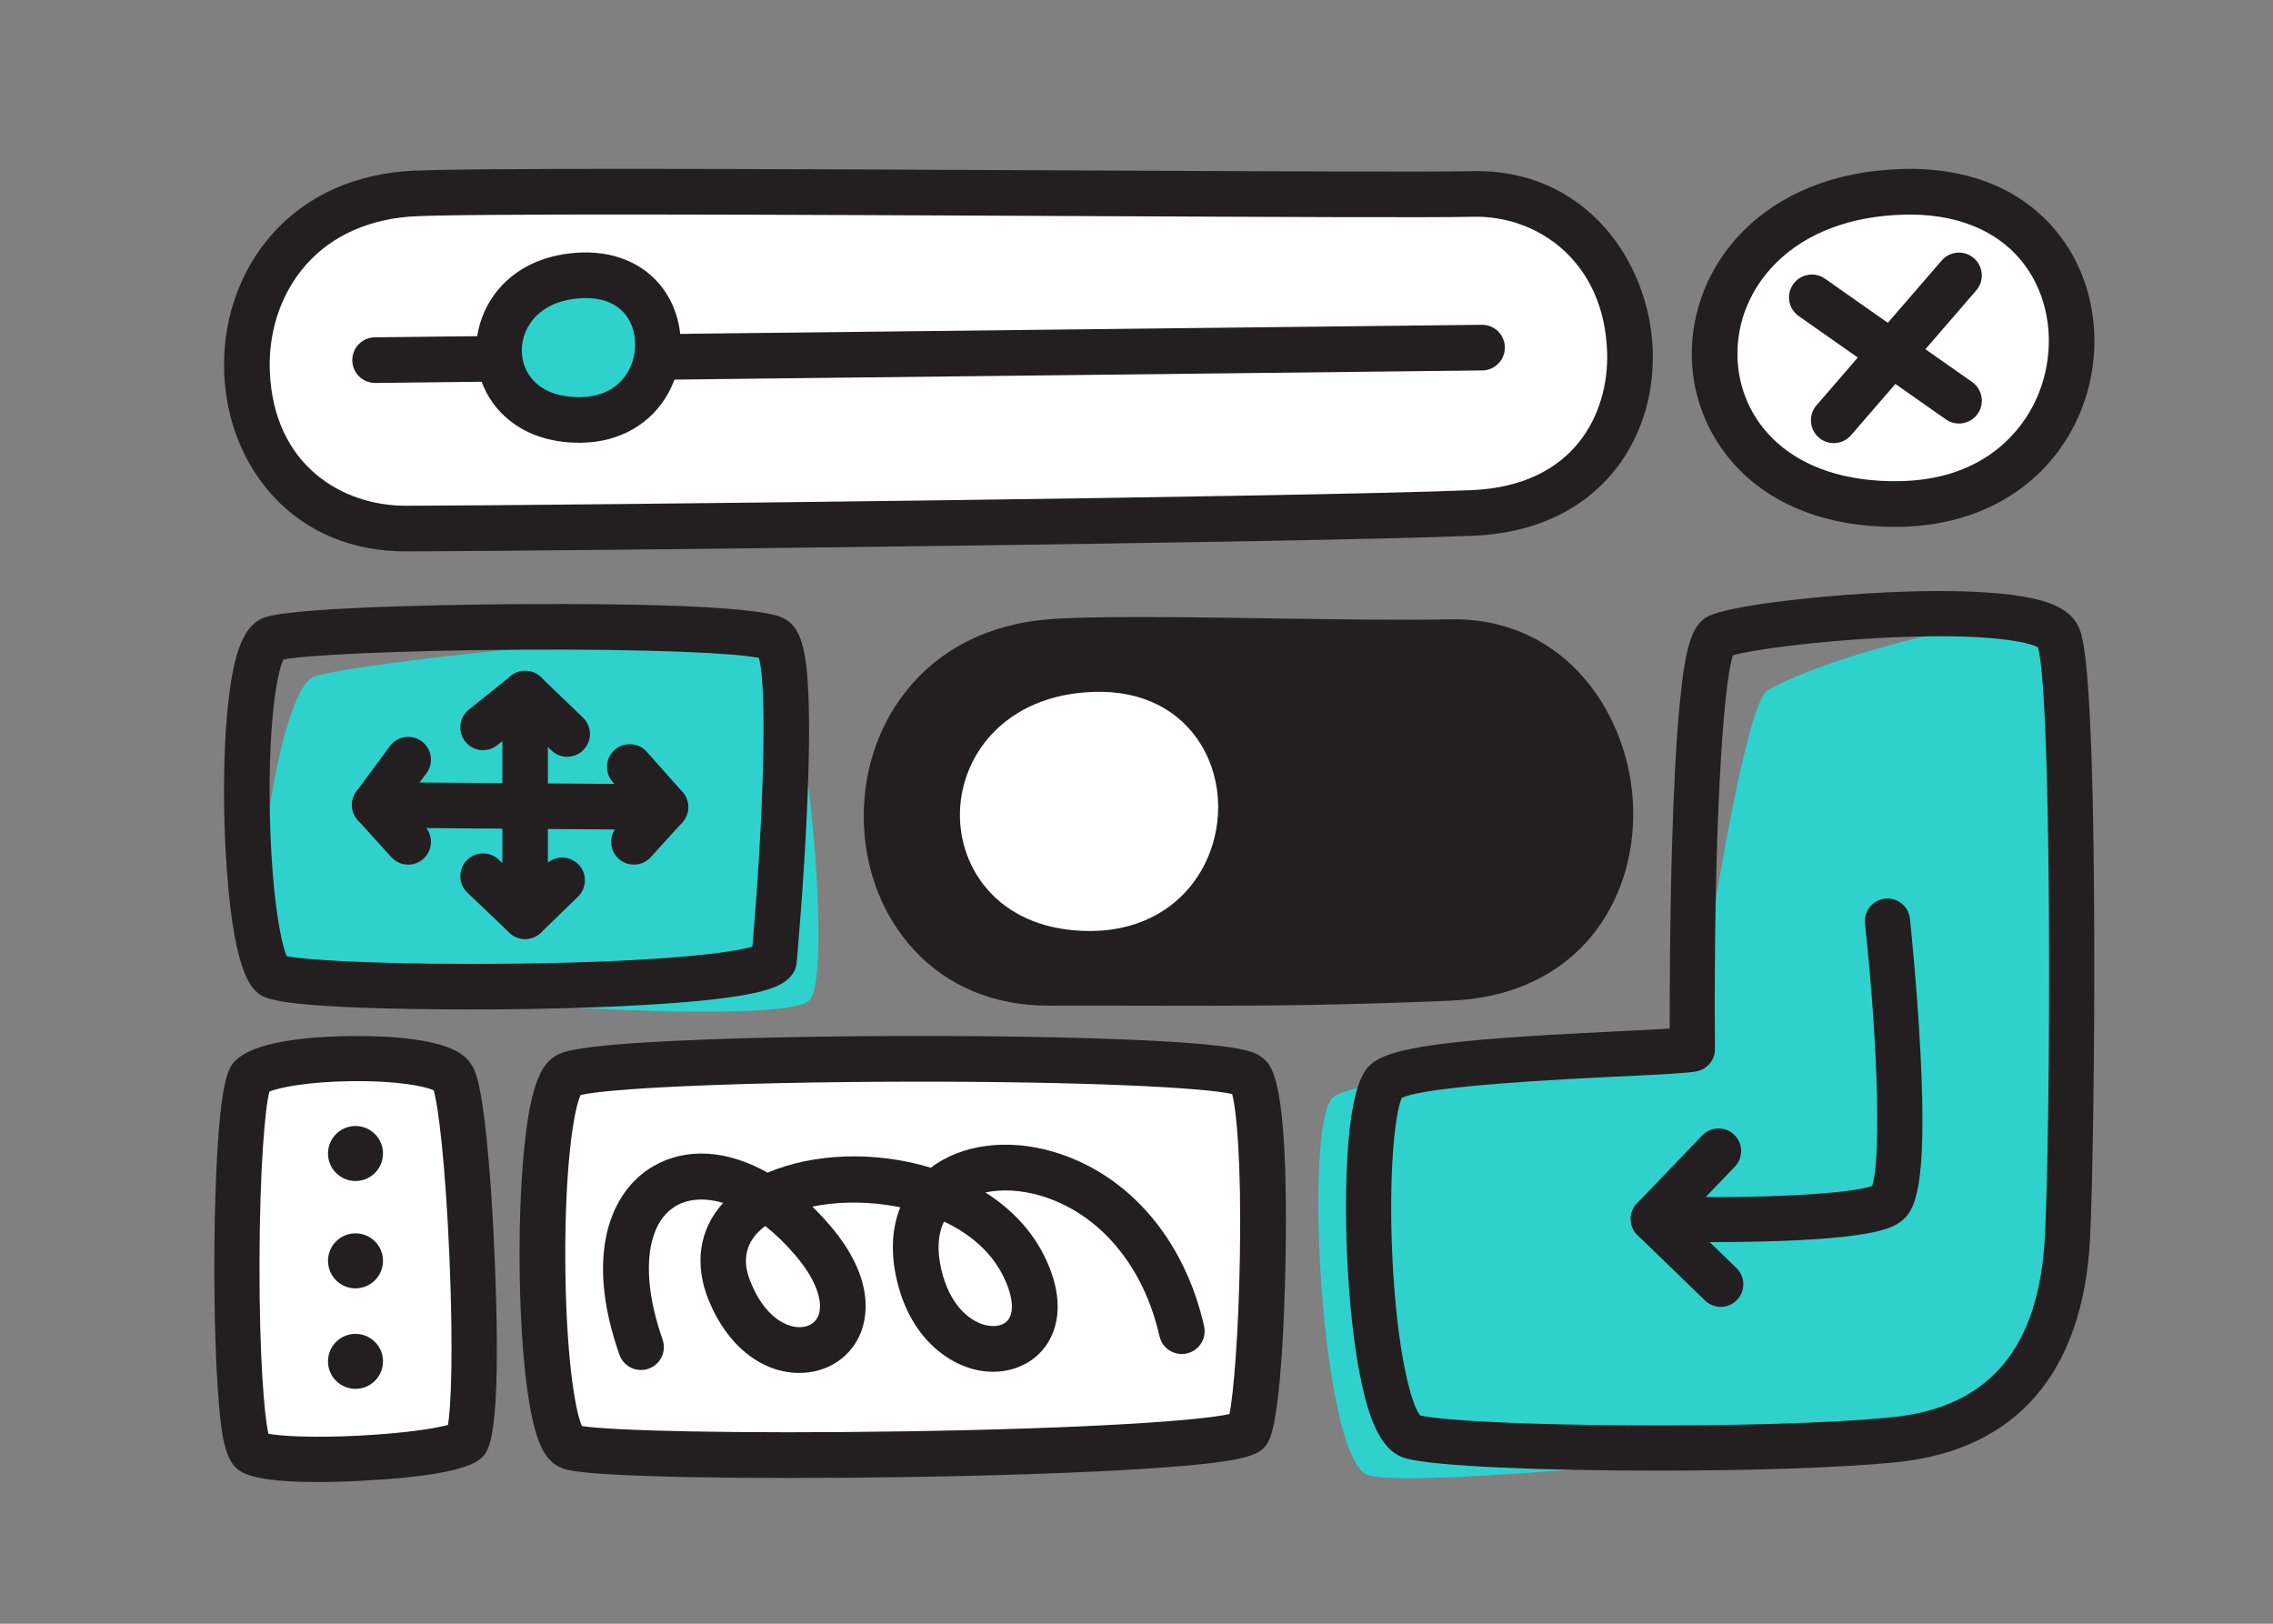 <svg xmlns="http://www.w3.org/2000/svg" fill="none" viewBox="0 0 700 500" width="700" height="500"><rect x="0" y="0" width="700" height="500" fill="#808080" stroke="none"/><defs><clipPath id="assetClipPath_GH_ovqNi"><path d="m0 0 h 232.327 v 117.357 h -232.327 v -117.357 z" id="path_naYIFqiw" fill="#ffffff" /></clipPath><clipPath id="assetClipPath_eMK8hnkN"><path d="m0 0 h 234.605 v 135.305 h -234.605 v -135.305 z" id="path_oJCt84mR" fill="#ffffff" /></clipPath><clipPath id="assetClipPath_80FdvhGZ"><path d="m0 0 h 438.261 v 117.327 h -438.261 v -117.327 z" id="path_FWA7voJp" fill="#ffffff" /></clipPath><clipPath id="assetClipPath_nPeiig6t"><path d="m0 0 h 87.488 v 138.167 h -87.488 v -138.167 z" id="path_e4-PAbrU" fill="#ffffff" /></clipPath><clipPath id="assetClipPath_8odOgjcC"><path d="m0 0 h 123.418 v 109.694 h -123.418 v -109.694 z" id="path_a67wjdQ3" fill="#ffffff" /></clipPath><clipPath id="assetClipPath_-vYU8CSe"><path d="m0 0 h 182.708 v 125.281 h -182.708 v -125.281 z" id="path_X5fVO_Rp" fill="#ffffff" /></clipPath><clipPath id="assetClipPath_TxIqJErx"><path d="m0 0 h 240.411 v 274.843 h -240.411 v -274.843 z" id="path_Y_bfwX86" fill="#ffffff" /></clipPath></defs><g transform="translate(266 190)" data-asset-index="0"><g clip-path="url(#assetClipPath_GH_ovqNi)" transform="scale(1.02 1.02)" data-asset-index="0"><g id="lWAVK9cJHkDbTDB-pmG4">
	<g id="UbbaR5qzWov2iSDxw4IAt">
		<path d="M55.927,7.698c22.001-1.886,89.478,0.729,121.136,0c59.467-1.37,69.059,98.246,0,101.124    c-50.8,2.117-74.128,1.388-121.136,1.505C-7.377,110.485-11.213,13.453,55.927,7.698z" fill="#231F20" id="kBDamTcpZhDJo4A02QeFS" />
		<path d="M101.194,117.357c-5.005,0-10.081-0.01-15.357-0.021c-9.263-0.018-18.843-0.039-29.892-0.01    c-0.058,0-0.115,0-0.173,0c-16.389,0-30.446-5.838-40.662-16.89C6.039,90.622,0.694,77.312,0.062,62.956    c-0.66-14.989,3.849-29.392,12.696-40.554C22.788,9.748,37.511,2.251,55.33,0.723l0,0c13.027-1.116,41.224-0.703,68.488-0.302    c19.567,0.287,39.802,0.583,53.084,0.279c0.463-0.011,0.927-0.016,1.385-0.016c33.903,0,53.11,28.978,54.006,56.663    c0.479,14.79-4.006,28.669-12.628,39.082c-9.887,11.942-24.518,18.646-42.311,19.387    C145.371,117.148,124.026,117.357,101.194,117.357z M67.465,103.313c6.463,0,12.494,0.012,18.4,0.023    c29.173,0.056,52.216,0.103,90.907-1.509c31.66-1.319,42.158-24.542,41.528-44.028c-0.935-28.898-21.425-43.549-41.076-43.103    c-13.545,0.312-33.008,0.026-53.611-0.276c-26.923-0.395-54.758-0.804-67.088,0.253c-13.881,1.189-25.221,6.87-32.795,16.425    c-6.755,8.523-10.193,19.619-9.682,31.243c1.25,28.382,21.916,41.059,41.861,40.986C59.938,103.316,63.772,103.313,67.465,103.313    z M55.928,7.698h0.01H55.928z" fill="#231F20" id="N67TCIgsB2R567ozMcJBU" />
	</g>
	<g id="d19R7zmiwD6pCyfe5xAZG">
		<path d="M69.862,29.591c41.143-1.152,39.479,57.498-0.64,58.184C24.436,88.541,25.314,30.839,69.862,29.591    z" fill="#FFFFFF" id="rk8RDPU6MwCZsSYWxlwGM" />
		<path d="M68.309,94.783c-26.438,0-38.887-17.612-39.261-34.184c-0.413-18.31,13.406-37.244,40.617-38.006    l0,0c14.242-0.41,25.678,5.288,32.224,16.013c6.679,10.943,6.844,25.559,0.421,37.236c-6.481,11.784-18.498,18.684-32.969,18.931    C68.997,94.78,68.649,94.783,68.309,94.783z M70.058,36.588L70.058,36.588c-18.915,0.53-27.263,12.655-27.014,23.696    c0.325,14.458,13.331,20.725,26.057,20.493c9.451-0.162,16.888-4.31,20.942-11.681c3.984-7.243,3.942-16.565-0.104-23.196    C86.066,39.553,79.185,36.337,70.058,36.588z" fill="#FFFFFF" id="Wn-G3XrBCdUIU9dHCeeG" />
	</g>
</g></g></g><g transform="translate(160 319)" data-asset-index="1"><g clip-path="url(#assetClipPath_eMK8hnkN)" transform="scale(1.006 1.006)" data-asset-index="1"><g id="akTnOldulGS2ccvJ7aGmI">
	<g id="ahm4cAWxaPv6Ie1PtSB8R">
		<path d="M223.075,12.162c7.365,5.756,4.553,100.891,0,108.673c-4.553,7.782-197.288,9.657-207.809,4.801    C4.744,120.781,4.014,18.727,14.536,12.162S213.869,4.968,223.075,12.162z" fill="#FFFFFF" id="OXEpEdc4wgInaUAUMq_Bh" />
		<path d="M82.747,135.303c-11.354,0-22.038-0.091-31.351-0.274c-33.932-0.667-37.271-2.208-39.064-3.036    c-4.251-1.962-6.775-6.665-8.714-16.23c-1.269-6.265-2.268-14.797-2.888-24.674c-1.028-16.387-0.967-35.292,0.166-50.571    C2.815,14.628,6.804,8.735,10.831,6.223c1.986-1.239,5.311-3.313,39.119-4.835c18.943-0.853,43.567-1.345,69.338-1.385    c26.085-0.046,50.617,0.388,69.109,1.208c33.96,1.506,36.866,3.777,38.988,5.436l0,0c2.757,2.155,7.89,6.166,7.158,59.189    c-0.116,8.424-0.925,50.838-5.427,58.535c-2.224,3.801-5.109,6.054-38.512,8.167c-17.783,1.125-42.316,1.991-69.08,2.437    C108.426,135.193,95.186,135.303,82.747,135.303z M19.079,119.4c8.666,1.433,47.083,2.426,99.153,1.625    c54.72-0.841,89.838-3.204,99.111-5.294c1.221-6.213,2.78-24.045,3.178-48.493c0.468-28.788-1.037-44.509-2.377-49.467    c-8.763-1.973-44.825-3.871-99.553-3.768c-53.739,0.104-91.883,2.106-99.903,4.077c-2.152,4.569-4.83,22.217-4.683,50.761    C14.151,96.998,16.913,114.553,19.079,119.4z M19.561,120.285L19.561,120.285L19.561,120.285z M17.747,18.363    C17.746,18.363,17.747,18.363,17.747,18.363L17.747,18.363z M219.585,18.188L219.585,18.188L219.585,18.188z M217.698,16.497    L217.698,16.497L217.698,16.497z" fill="#231F20" id="ONSw6N1kOZ3GCXzpb4QyN" />
	</g>
	<path d="M85.693,103.147c-0.193,0-0.387-0.002-0.581-0.007c-11.403-0.291-21.543-8.525-27.123-22.027   c-4.675-11.312-2.947-21.969,4.325-29.994c-5.749-1.721-10.748-1.221-14.356,0.866c-9.373,5.419-11.012,21.49-4.176,40.942   c1.281,3.647-0.637,7.643-4.283,8.925c-3.648,1.285-7.644-0.636-8.926-4.283c-4.678-13.313-6.096-25.226-4.213-35.406   c1.852-10.009,7.032-17.928,14.59-22.297c10.178-5.885,22.724-4.93,34.984,1.979c14.412-6.105,33.279-6.599,49.955-1.517   c9.384-7.104,23.305-9.015,37.376-4.916c22.957,6.688,40.262,26.654,46.291,53.41c0.85,3.771-1.519,7.518-5.29,8.367   c-3.774,0.847-7.518-1.518-8.368-5.29c-4.893-21.712-18.556-37.804-36.549-43.046c-5.899-1.719-11.749-1.994-16.735-0.95   c7.701,4.891,14.073,11.405,18.069,19.533c7.273,14.796,3.159,23.842,0.06,27.917c-4.445,5.844-12.172,8.538-20.158,7.029   c-8.827-1.666-19.888-9.175-24.461-25.254c-2.609-9.177-2.422-17.622,0.433-24.675c-9.192-1.89-18.803-1.872-26.92-0.206   c1.794,1.739,3.556,3.61,5.277,5.611c14.682,17.062,11.229,29.527,9.062,34.094C100.682,98.896,93.712,103.146,85.693,103.147z    M75.225,58.173c-8.839,6.601-5.506,14.667-4.297,17.593c4.006,9.693,10.138,13.266,14.54,13.378   c2.74,0.072,4.864-1.093,5.858-3.191c1.596-3.365,0.589-10.114-7.024-18.963C81.253,63.448,78.208,60.529,75.225,58.173z    M129.937,56.82c-2.558,5.29-1.727,11.627-0.347,16.477c2.827,9.943,8.874,14.437,13.591,15.327   c2.79,0.524,5.187-0.127,6.418-1.748c1.918-2.521,1.364-7.479-1.48-13.266C144.392,66.031,137.786,60.507,129.937,56.82z" fill="#231F20" id="UnukakLhIb4LAw_SOseE5" />
</g></g></g><g transform="translate(69 52)" data-asset-index="2"><g clip-path="url(#assetClipPath_80FdvhGZ)" transform="scale(1.004 1.004)" data-asset-index="2"><g id="KHJI5f9UKm1QKy5gqXK7">
	<g id="dKm1R8FQjSj2ujVdZmRJa">
		<path d="M55.927,7.698c22.001-1.886,295.412,0.729,327.07,0c59.467-1.37,69.059,94.956,0,97.833    c-50.8,2.117-280.062,4.679-327.07,4.796C-7.377,110.485-11.213,13.453,55.927,7.698z" fill="#FFFFFF" id="J6Intwyyv3gQim51BxHx-" />
		<path d="M55.772,117.327c-16.389,0-30.445-5.838-40.662-16.891C6.038,90.621,0.694,77.311,0.062,62.956    c-0.66-14.989,3.85-29.392,12.696-40.554C22.788,9.747,37.509,2.251,55.329,0.723c13.53-1.16,115.54-0.677,205.541-0.252    C319.584,0.748,370.292,0.987,382.836,0.7c34.75-0.819,54.51,27.756,55.393,55.032c0.466,14.393-4.053,27.896-12.724,38.021    c-9.884,11.542-24.482,18.033-42.217,18.772c-50.015,2.083-279.661,4.682-327.344,4.801    C55.887,117.327,55.829,117.327,55.772,117.327z M56.525,14.672L56.525,14.672c-13.88,1.189-25.221,6.87-32.795,16.425    c-6.755,8.523-10.193,19.619-9.682,31.242c1.247,28.325,21.846,40.986,41.744,40.987c0.04,0,0.077,0,0.117,0    c47.625-0.119,276.916-2.711,326.797-4.79c31.622-1.317,42.136-23.639,41.53-42.353c-0.9-27.838-21.338-41.946-41.078-41.488    c-12.737,0.294-63.535,0.054-122.354-0.225C175.546,14.068,69.437,13.567,56.525,14.672z" fill="#231F20" id="yKPJ_eMjxnxoZJK6oYYlE" />
	</g>
	<path d="M46.334,65.663c-3.829,0-6.954-3.082-6.998-6.921c-0.043-3.866,3.055-7.035,6.921-7.079   l339.538-3.844c0.026,0,0.054,0,0.081,0c3.829,0,6.954,3.082,6.998,6.921c0.043,3.866-3.055,7.035-6.921,7.079L46.415,65.663   C46.389,65.663,46.361,65.663,46.334,65.663z" fill="#231F20" id="OOiVbLMFT1H7COT7NbFyB" />
	<g id="cGRbau2zRrcqYgq6rzV0J">
		<path d="M110.112,32.648c31.36-0.878,30.091,43.826-0.488,44.349    C75.488,77.58,76.157,33.599,110.112,32.648z" fill="#2FD1CD" id="rwoYgqqjTQ75XBp6j83s_" />
		<path d="M108.956,84.003c-9.234,0-17.136-2.807-22.895-8.142c-5.454-5.054-8.553-11.993-8.723-19.541    c-0.333-14.778,10.75-30.058,32.576-30.669l0,0c11.294-0.33,20.793,4.421,26.029,13.002c5.396,8.841,5.537,20.637,0.358,30.051    c-5.235,9.519-14.916,15.092-26.56,15.291C109.481,84,109.217,84.003,108.956,84.003z M110.308,39.645L110.308,39.645    c-13.28,0.372-19.144,8.741-18.973,16.36c0.147,6.5,4.857,13.998,17.604,13.998c0.187,0,0.375-0.001,0.565-0.005    c6.581-0.112,11.742-2.968,14.532-8.041c2.759-5.015,2.742-11.449-0.042-16.011C121.37,41.647,116.635,39.48,110.308,39.645z" fill="#231F20" id="B0xH-h7Wrqhd-XLrWX-j" />
	</g>
</g></g></g><g transform="translate(66 319)" data-asset-index="3"><g clip-path="url(#assetClipPath_nPeiig6t)" transform="scale(0.994 0.994)" data-asset-index="3"><g id="q5Ytuoy-5XAgpK-fJ-3oy">
	<g id="Hbt-Ay4fImBgLOxYTSFQz">
		<path d="M11.537,12.568c6.823-7.013,56.739-7.823,62.183,0c5.444,7.823,9.679,108.24,4.234,113.08    c-5.444,4.839-60.245,7.94-66.418,3.063C5.364,123.832,5.612,18.658,11.537,12.568z" fill="#FFFFFF" id="Gi9AOYblwgtPm_2" />
		<path d="M31.793,138.193c-19.546,0-23.232-2.914-24.596-3.991c-4.398-3.476-5.34-12.948-6.189-25.95    c-1.03-15.786-1.294-38.832-0.67-58.713C1.49,12.857,4.517,9.746,6.52,7.687v0C14.83-0.855,45.931-0.378,56.171,0.46    c16.593,1.361,21.165,5.048,23.295,8.109c1.441,2.071,3.131,5.771,4.943,23.578c1.064,10.464,1.954,23.889,2.507,37.802    c2.188,55.154-1.88,58.77-4.311,60.93c-3.991,3.548-16.518,5.881-37.23,6.935C40.156,138.079,35.663,138.193,31.793,138.193z     M17.212,124.787L17.212,124.787L17.212,124.787z M16.755,123.229c3.907,0.759,13.686,1.326,27.947,0.601    c13.97-0.712,23.798-2.232,27.697-3.322c0.924-5.499,1.687-22.174,0.465-51.536c-1.228-29.515-3.503-47.538-4.896-52.129    c-2.452-1.16-10.716-3.01-25.527-2.832c-13.187,0.161-22.346,1.906-25.381,3.248c-1.327,5.009-3.004,23.438-3.06,53.29    C13.948,99.28,15.456,117.425,16.755,123.229z M15.265,122.824L15.265,122.824z M72.026,122.113L72.026,122.113L72.026,122.113z     M16.323,17.657L16.323,17.657L16.323,17.657z M68.491,17.139L68.491,17.139L68.491,17.139z M17.361,16.34L17.361,16.34z     M67.709,16.121L67.709,16.121C67.709,16.121,67.709,16.121,67.709,16.121z" fill="#231F20" id="nsQt7c9Hf3jrsDGnx8Pu" />
	</g>
	<g id="Odux7uxHcpZ8nwSzd45Iz">
		<circle cx="43.744" cy="36.418" r="8.519" fill="#231F20" id="Qyn3_vUHyTpsKGpRt4MZV" />
		<circle cx="43.744" cy="69.67" r="8.519" fill="#231F20" id="D6hUnBdHe-Cm1xg6MxNXk" />
		<circle cx="43.744" cy="100.812" r="8.519" fill="#231F20" id="wPHK7tzzUqnlyxzrbLFK" />
	</g>
</g></g></g><g transform="translate(521 52)" data-asset-index="4"><g clip-path="url(#assetClipPath_8odOgjcC)" transform="scale(1.005 1.005)" data-asset-index="4"><g id="RaYiazv-7WhskMQsFQz1S">
	<g id="TDEoyChRemInO5aJaZ_ve">
		<path d="M64.842,7.028c70.361-1.894,67.515,94.526-1.095,95.654C-12.843,103.94-11.342,9.079,64.842,7.028z    " fill="#FFFFFF" id="Ay8pSUM4i0hi6vDmm60lE" />
		<path d="M62.216,109.694C20.26,109.697,0.557,82.967,0.012,57.818C-0.591,29.982,21.419,1.194,64.653,0.03    l0.188,6.998L64.653,0.03c22.843-0.617,41.008,8.212,51.144,24.854c9.903,16.261,10.124,37.979,0.562,55.33    c-10.109,18.344-29.243,29.085-52.497,29.467C63.312,109.69,62.758,109.694,62.216,109.694z M66.833,14.001    c-0.597,0-1.196,0.008-1.803,0.024c-16.24,0.437-29.724,5.483-38.993,14.592c-7.99,7.851-12.262,18.113-12.027,28.897    c0.42,19.397,15.953,38.714,49.622,38.168c24.776-0.407,35.988-14.1,40.467-22.226c7.182-13.033,7.08-29.24-0.259-41.291    C96.681,20.412,83.583,14.001,66.833,14.001z" fill="#231F20" id="woV4pLFOgVA_HUSoE8z5a" />
	</g>
	<g id="aJOzbD4sVH80JD5TXXPU7">
		<path d="M81.876,78.029c-1.39,0-2.793-0.413-4.017-1.271l-45.08-31.652    c-3.164-2.222-3.928-6.587-1.706-9.751c2.223-3.164,6.588-3.927,9.751-1.707L85.904,65.3c3.164,2.222,3.928,6.587,1.706,9.751    C86.248,76.992,84.079,78.029,81.876,78.029z" fill="#231F20" id="LCpuom9tBqZ0nuhSIUg6o" />
		<path d="M43.512,84.03c-1.622,0-3.252-0.561-4.576-1.705c-2.924-2.529-3.244-6.949-0.716-9.874    l38.366-44.367c2.529-2.925,6.948-3.245,9.874-0.716c2.924,2.529,3.244,6.949,0.716,9.874L48.81,81.609    C47.425,83.21,45.474,84.03,43.512,84.03z" fill="#231F20" id="WZW8XgPA3CAy6YNrFvO9h" />
	</g>
</g></g></g><g transform="translate(69 186)" data-asset-index="5"><g clip-path="url(#assetClipPath_-vYU8CSe)" transform="scale(1.002 1.002)" data-asset-index="5"><g id="BbrU8-fSkwUN_ARxjhV-">
	<path d="M169.018,10.723c8.531,5.278,18.488,100.936,11.117,110.817S20.47,119.176,14.8,114.08   c-9.416-8.464,1.447-87.484,12.787-91.753S159.946,5.11,169.018,10.723z" fill="#2FD1CD" id="yfxbrG-MclR9JXwsAvhay" />
	<path d="M75.625,124.59c-3.321,0-6.524-0.015-9.567-0.043c-50.602-0.465-53.813-3.352-55.938-5.261   c-1.894-1.702-7.656-6.882-9.624-43.269c-1.128-20.852-0.335-41.739,2.069-54.509C4.505,11.204,7.427,6.019,12.334,4.171   c9.88-3.719,73.205-4.121,80.393-4.154C164.48-0.325,170.666,3.511,172.7,4.77l0,0c4.495,2.781,6.304,8.89,6.91,23.345   c0.362,8.625,0.228,20.188-0.4,34.367c-1.062,23.96-3.2,47.58-3.222,47.815c-0.117,1.286-0.587,2.515-1.359,3.55   c-2.687,3.602-8.152,6.074-28.144,8.058C126.424,123.895,98.28,124.59,75.625,124.59z M19.262,108.235   c6.955,1.327,34.065,2.771,71.767,2.255c44.606-0.605,64.902-3.343,71.351-5.195c3.222-36.979,4.767-78.99,2.004-88.746   c-7.234-1.475-33.256-2.749-73.065-2.525c-37.848,0.212-66.235,1.68-73.064,3.015c-2.108,4.198-4.614,20.09-4.212,45.669   C14.43,87.404,17.213,103.571,19.262,108.235z M19.776,109.185L19.776,109.185L19.776,109.185z M18.007,107.927L18.007,107.927z    M164.353,104.549L164.353,104.549L164.353,104.549z M165.826,16.933C165.827,16.933,165.827,16.933,165.826,16.933L165.826,16.933   z M163.922,15.306L163.922,15.306C163.922,15.306,163.923,15.307,163.922,15.306z" fill="#231F20" id="tMlK0QebBYsE5dqTSHOy" />
	<g id="T6spXGnBbvHGn4n2hrIfA">
		<path d="M92.536,102.937c-3.866,0-7-3.134-7-7V27.536c0-3.866,3.134-7,7-7s7,3.134,7,7v68.402    C99.536,99.804,96.402,102.937,92.536,102.937z" fill="#231F20" id="h2v5AK7Rzt8LfRuJVBPnD" />
		<path d="M135.651,69.401c-0.018,0-0.035,0-0.053,0l-89.328-0.665c-3.866-0.029-6.977-3.186-6.948-7.052    c0.029-3.848,3.157-6.948,6.999-6.948c0.018,0,0.035,0,0.053,0l89.328,0.665c3.866,0.029,6.977,3.186,6.948,7.052    C142.621,66.301,139.493,69.401,135.651,69.401z" fill="#231F20" id="a_Cc9dAYXW9otNh6BcQ4d" />
		<path d="M105.455,46.941c-1.744,0-3.49-0.647-4.848-1.951l-8.483-8.146l-8.129,6.527    c-3.012,2.42-7.419,1.94-9.841-1.075c-2.421-3.014-1.939-7.42,1.075-9.841l12.924-10.378c2.743-2.202,6.694-2.028,9.231,0.409    l12.92,12.406c2.788,2.678,2.878,7.109,0.2,9.897C109.131,46.221,107.294,46.941,105.455,46.941z" fill="#231F20" id="SBTDFzOFOA6RQtRVhfMfA" />
		<path d="M125.968,80.082c-1.677,0-3.359-0.599-4.699-1.813c-2.864-2.596-3.082-7.023-0.485-9.888    l5.463-6.026l-6.788-7.643c-2.567-2.891-2.306-7.315,0.585-9.882s7.316-2.305,9.882,0.585l10.959,12.339    c2.373,2.672,2.353,6.702-0.047,9.35l-9.681,10.68C129.775,79.307,127.875,80.082,125.968,80.082z" fill="#231F20" id="zrgeFHe_Y8SZ0sr8cHtym" />
		<path d="M56.596,80.082c-1.908,0-3.81-0.776-5.191-2.302L41.133,66.435    c-2.236-2.471-2.421-6.175-0.442-8.856l10.271-13.912c2.298-3.109,6.678-3.77,9.79-1.474c3.109,2.296,3.77,6.679,1.474,9.789    l-6.869,9.303l6.427,7.098c2.595,2.866,2.375,7.293-0.491,9.887C59.952,79.484,58.272,80.082,56.596,80.082z" fill="#231F20" id="YW8xd1KIdwC3MRg4GT0Kl" />
		<path d="M92.536,102.937c-1.737,0-3.475-0.643-4.827-1.931L74.785,88.701    c-2.8-2.666-2.908-7.097-0.242-9.896c2.666-2.8,7.096-2.908,9.896-0.242l8.053,7.668l6.546-6.346    c2.775-2.691,7.208-2.622,9.897,0.153c2.691,2.776,2.623,7.208-0.153,9.898l-11.374,11.027    C96.052,102.279,94.294,102.937,92.536,102.937z" fill="#231F20" id="nWaaeQvhrAy0iMUXG2eEL" />
	</g>
</g></g></g><g transform="translate(406 182)" data-asset-index="6"><g clip-path="url(#assetClipPath_TxIqJErx)" transform="scale(0.994 0.994)" data-asset-index="6"><g id="eRIjD84_9lsUuba_gKRS">
	<path d="M139.12,30.844c14.673-9.267,84.34-29.769,90.057-16.813c5.717,12.956,4.494,155.4,2.926,186.156   s-13.887,58.665-53.545,62.711s-148.423,15.117-162.991,11.07S-4.963,163.944,4.749,156.66s103.013-13.127,111.128-14.746   C115.877,141.914,130.787,36.107,139.12,30.844z" fill="#2FD1CD" id="zAGyA0RPNiMHDY4GR73dr" />
	<path d="M104.909,272.497c-35.062,0-68.884-1.327-77.784-3.799c-6.937-1.927-11.257-9.97-14.445-26.895   c-2.802-14.865-4.364-36.077-4.079-55.357c0.512-34.484,6.058-38.644,8.426-40.42c7.259-5.444,30.47-7.459,76.555-9.68   c5.54-0.267,11.192-0.54,15.275-0.796c-0.013-10.753,0.055-33.483,0.71-56.264c0.529-18.427,1.337-33.313,2.397-44.245   c1.602-16.492,3.38-24.797,9.158-27.395l0,0c6.658-2.992,29.636-5.742,48.892-6.911c15.681-0.952,43.913-1.809,56.836,3.151   c4.457,1.71,7.313,4.104,8.731,7.319c1.197,2.714,4.38,9.925,4.791,89.192c0.211,40.766-0.49,84.694-1.277,100.146   c-2.119,41.571-22.806,65.541-59.825,69.319C161.75,271.65,132.933,272.497,104.909,272.497z M31.529,255.374   c15.383,3.527,107.618,4.509,146.318,0.56c30.037-3.065,45.497-21.417,47.265-56.104c1.81-35.504,2.219-166.998-2.151-182.385   c-2.743-1.579-15.248-4.59-47.46-2.993c-21.845,1.085-40.831,3.729-47.051,5.433c-3.176,9.55-6.04,55.983-5.573,121.979   c0.023,3.356-2.339,6.257-5.631,6.914c-2.805,0.56-9.441,0.898-22.991,1.551c-18.252,0.879-60.413,2.911-68.395,6.68   c-2.105,4.418-4.194,23.367-2.899,49.898C24.35,235.361,28.708,252.035,31.529,255.374z M128.929,18.732L128.929,18.732z" fill="#231F20" id="U5AKgg4OovaQTTpsal3gg" />
	<g id="z49OXBuDqOsxyZTc2plYt">
		<path d="M120.732,201.699c-9.823,0-17.021-0.178-17.128-0.181c-3.865-0.098-6.919-3.31-6.821-7.174    c0.097-3.805,3.211-6.823,6.995-6.823c0.06,0,0.119,0,0.18,0.002c35.069,0.886,61.575-0.946,67.607-3.232    c2.452-6.782,2.336-38.733-2.192-81.294c-0.409-3.844,2.376-7.292,6.22-7.701c3.837-0.413,7.292,2.375,7.702,6.22    c0.021,0.204,2.187,20.667,3.261,41.66c2.163,42.267-1.786,48.907-6.017,52.086c-2.33,1.751-7.179,5.396-43.546,6.258    C131.288,201.655,125.677,201.699,120.732,201.699z M171.269,184.964L171.269,184.964L171.269,184.964z" fill="#231F20" id="WZuAP0MVOwq6dhLTeU6O6" />
		<path d="M124.671,221.755c-1.754,0-3.51-0.655-4.869-1.972L98.91,199.55    c-2.769-2.682-2.849-7.097-0.179-9.877l20.212-21.043c2.679-2.788,7.111-2.877,9.897-0.199c2.789,2.678,2.878,7.109,0.2,9.897    l-15.384,16.015l15.885,15.384c2.777,2.689,2.848,7.121,0.158,9.898C128.327,221.043,126.5,221.755,124.671,221.755z" fill="#231F20" id="Lxv51-PVGNzd-Lf17qJpm" />
	</g>
</g></g></g></svg>